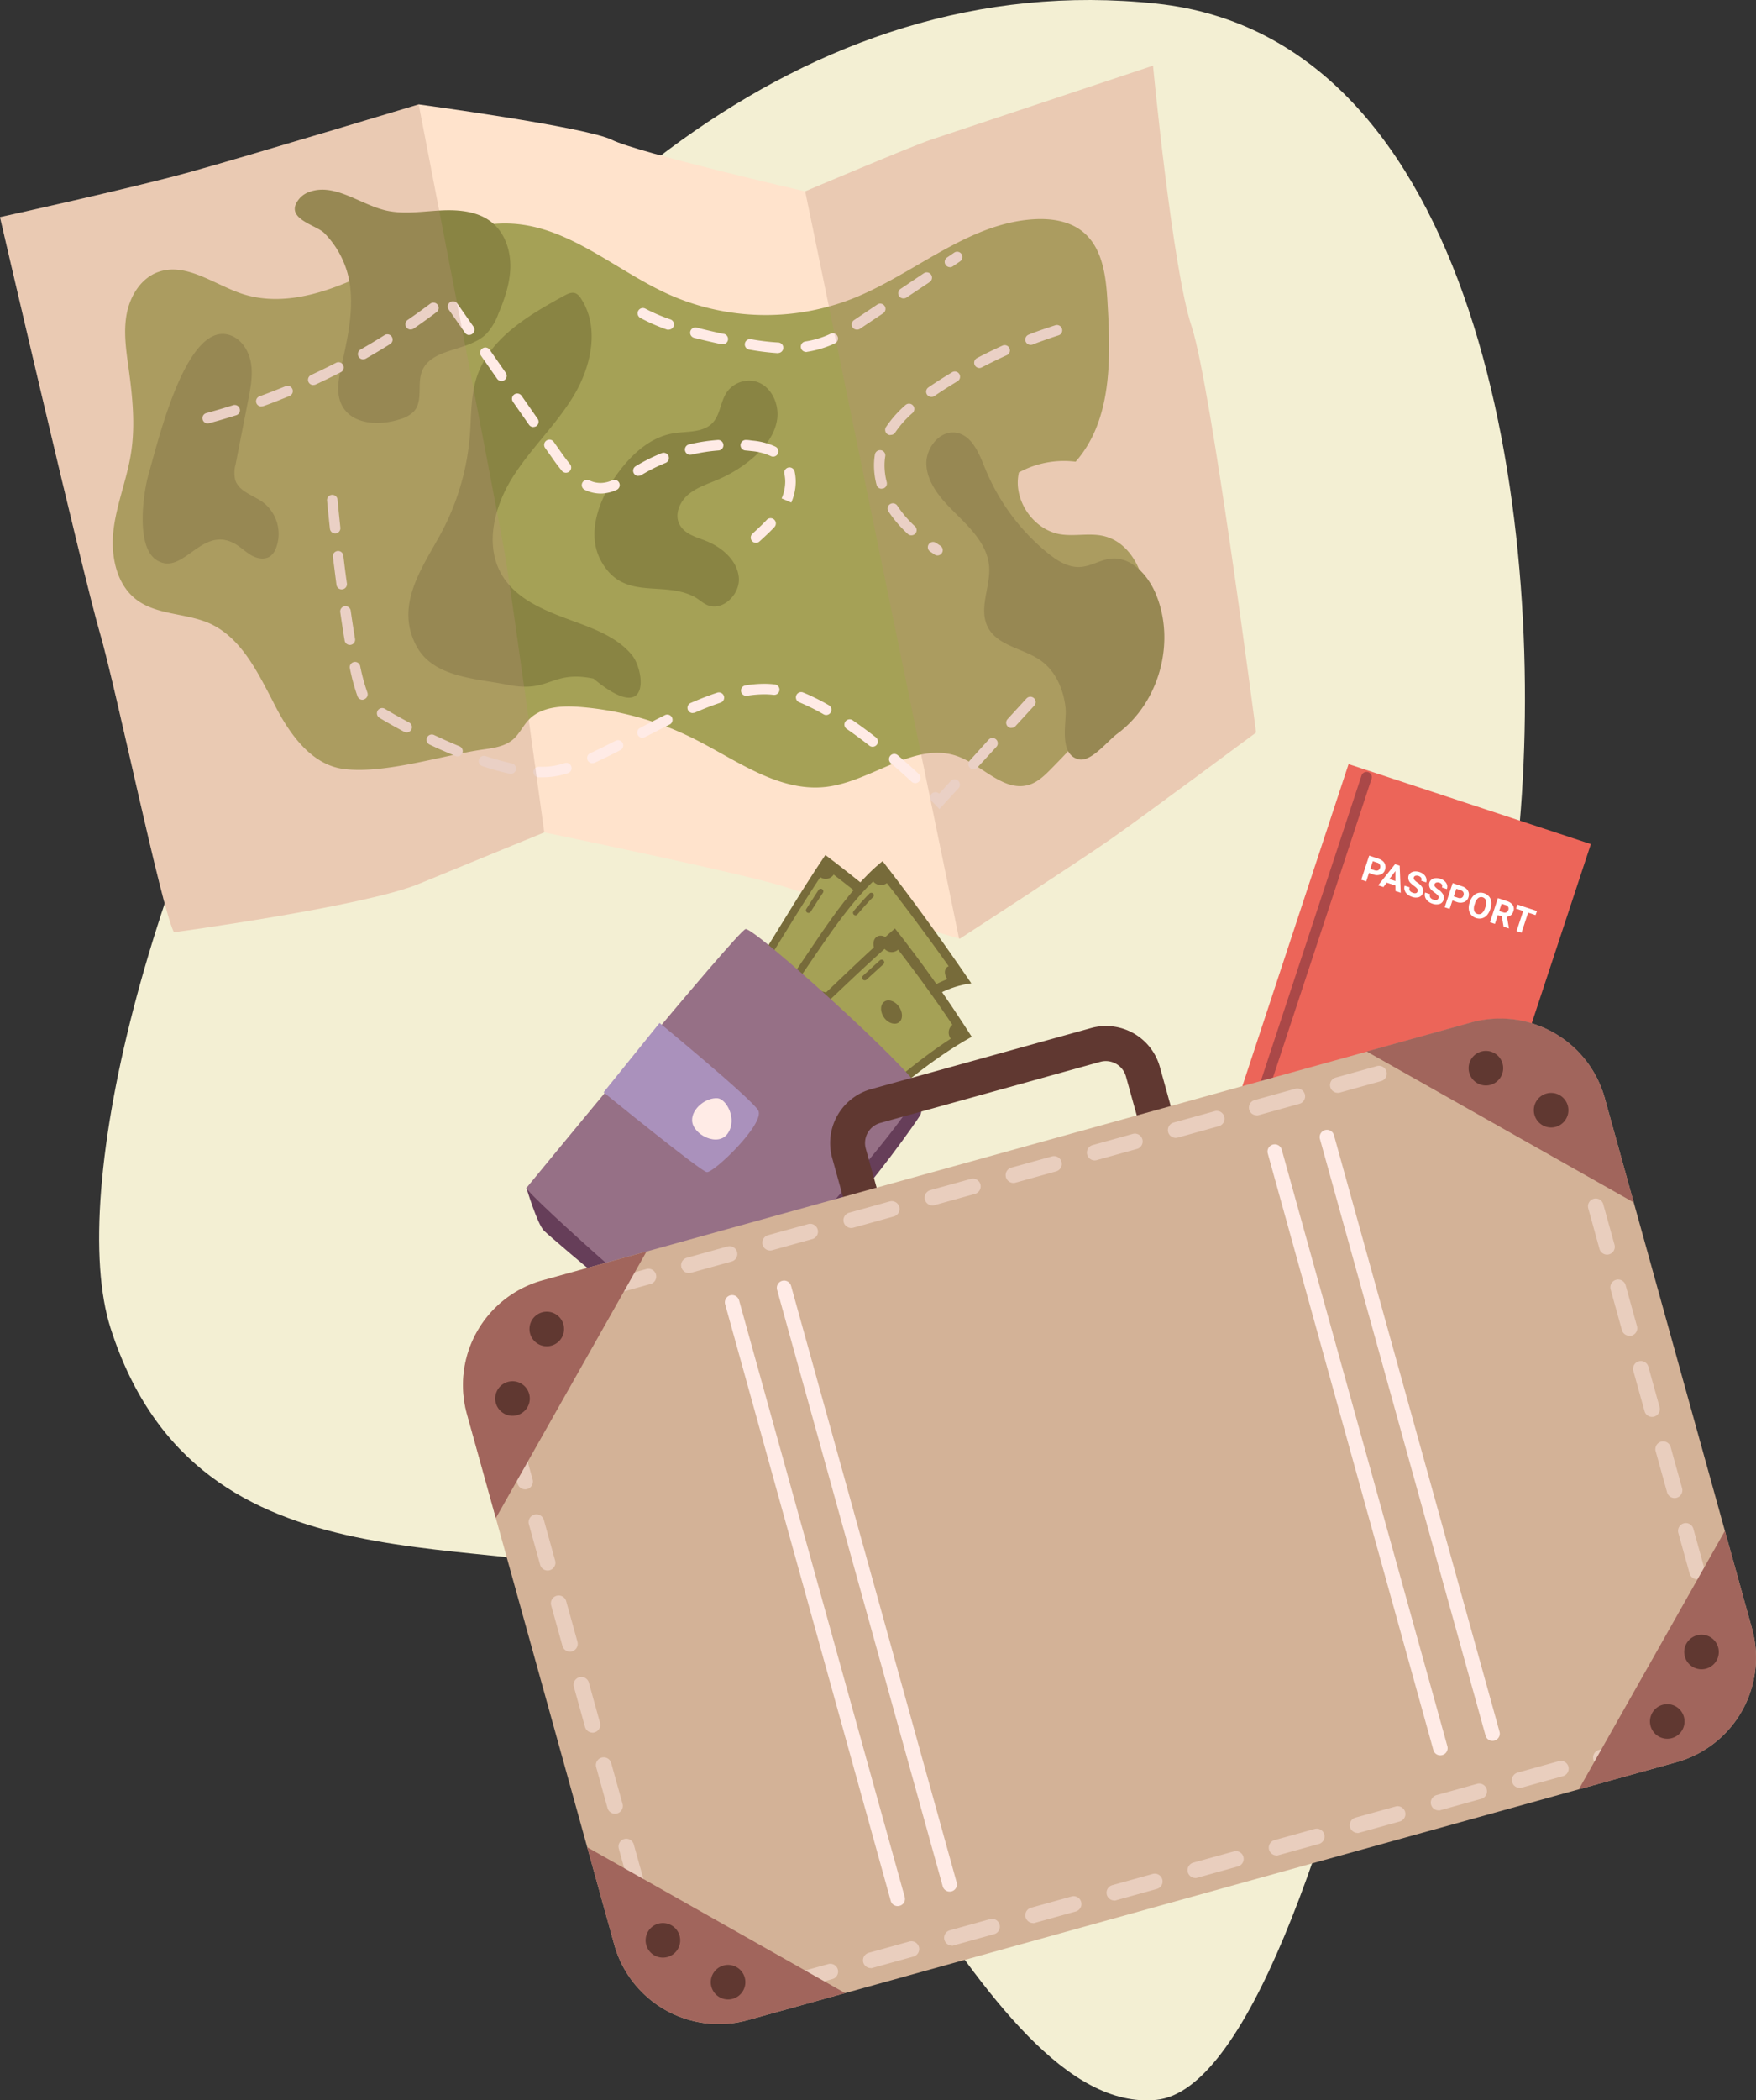 <svg xmlns="http://www.w3.org/2000/svg" xmlns:xlink="http://www.w3.org/1999/xlink" viewBox="0 0 490.74 586.82"><rect x="0" y="0" width="490.74" height="586.82" fill="#333333" stroke="none"/><defs><style>.cls-1{fill:none;}.cls-2{isolation:isolate;}.cls-3{clip-path:url(#clip-path);}.cls-4{fill:#f3efd3;}.cls-5{fill:#ffe3cc;}.cls-6{fill:#a5a156;}.cls-7{fill:#898443;}.cls-19,.cls-8{fill:#ffebe6;}.cls-9{fill:#b79279;mix-blend-mode:multiply;opacity:0.3;}.cls-10{fill:#776b3a;}.cls-11{fill:#663e59;}.cls-12{fill:#967086;}.cls-13{fill:#aa91bc;}.cls-14{fill:#ec6559;}.cls-15{fill:#fff;}.cls-16{fill:#aa4848;}.cls-17{fill:#603831;}.cls-18{fill:#d3b297;}.cls-19{opacity:0.5;}.cls-20{fill:#a1655c;}</style><clipPath id="clip-path" transform="translate(-1095.72 -695.33)"><rect class="cls-1" width="5900" height="2000"/></clipPath></defs><g class="cls-2"><g id="tourist_set" data-name="tourist set"><g class="cls-3"><path class="cls-4" d="M1418.89,696.34c89.89,9.55,109,142.4,101.53,229.07s-52,351.65-101.53,356.61-91.63-126.3-138.68-143.64-128.77,5-153.54-71.81S1220.78,675.29,1418.89,696.34Z" transform="translate(-1095.72 -695.33)"/><path class="cls-5" d="M1446.75,900s-31.5,23.4-40.5,29.7-42.31,27.9-42.31,27.9l-.2-.06c-3-.84-38.06-10.89-48.4-14.34-10.8-3.6-67.51-15.3-67.51-15.3s-19.8,8.1-35.1,14.4-68.41,13.5-68.41,13.5c-3.6-7.2-16.2-68.41-20.7-83.71S1095.72,756,1095.72,756s36.9-8.1,53.11-12.6,63.9-18.9,63.9-18.9,46.8,6.3,54,9.9,54,14.4,54,14.4,29.7-12.6,35.1-14.4l62.11-20.7s5.4,56.7,10.8,72.91S1446.75,900,1446.75,900Z" transform="translate(-1095.72 -695.33)"/><path class="cls-6" d="M1172.1,891.52c-4.44-8.52-9-18-17.77-22-6.59-2.95-14.7-2.28-20.46-6.63s-7.3-12.56-6.39-19.77,3.74-14,4.86-21.21c1.23-7.78.41-15.73-.66-23.54-.69-5.06-1.49-10.21-.57-15.24s3.93-10,8.71-11.76c7.75-2.87,15.57,3.34,23.41,6,12.65,4.21,26.36-1.19,38.23-7.25S1225.67,757,1239,757.83c16.12,1,29,13.22,43.78,19.83a66.53,66.53,0,0,0,51,1.18c17.36-6.83,32.25-21.13,50.87-22.25,4.78-.29,9.86.44,13.6,3.43,5.73,4.59,6.62,12.82,7,20.15.92,15.4,1.27,32.57-8.93,44.16a26.23,26.23,0,0,0-15.85,3c-1.77,7.6,4,16.08,11.66,17.29,3.94.61,8-.43,11.92.45,8.22,1.87,12.24,11.59,11.92,20-.66,17.78-13.89,32.22-26.34,44.92-1.84,1.87-3.78,3.81-6.28,4.59-7,2.19-13-5.34-19.86-7.89-12-4.45-24,6.91-36.73,8.47-13.34,1.65-25.22-7.48-37.24-13.49a86.24,86.24,0,0,0-31.75-8.82c-5-.39-10.74-.1-14.26,3.55-1.64,1.71-2.63,4-4.44,5.55-2.18,1.87-5.2,2.34-8,2.74-11.62,1.61-27.4,6.87-39,5.53C1182.38,909.14,1176.16,899.63,1172.1,891.52Z" transform="translate(-1095.72 -695.33)"/><path class="cls-7" d="M1193.7,776.6c.59,7-1,14-2.54,20.9-.84,3.75-1.64,7.9.22,11.27,2.9,5.27,10.47,5.55,16.18,3.67a8.52,8.52,0,0,0,3.9-2.24c2.5-2.9.8-7.51,2.17-11.08,2.55-6.68,12.91-5.48,18-10.5A16.77,16.77,0,0,0,1235,783c1.77-4.18,3.27-8.58,3.34-13.11s-1.47-9.29-4.93-12.23c-3.9-3.31-9.45-3.8-14.57-3.53s-10.32,1.13-15.3,0c-7.25-1.72-14.19-7.66-21.23-5.23a6.55,6.55,0,0,0-2.78,1.76c-5,5.72,4.56,7.43,6.85,9.82A25.75,25.75,0,0,1,1193.7,776.6Z" transform="translate(-1095.72 -695.33)"/><path class="cls-7" d="M1263.61,851.9c-3.95-7.37-.66-16.59,4.11-23.46,4-5.69,9.39-10.94,16.22-12.05,3.78-.61,8.21-.1,10.87-2.86,2.21-2.28,2.22-5.94,4-8.58a7.59,7.59,0,0,1,8.21-3c4.28,1.25,6.58,6.35,5.85,10.76s-3.76,8.1-7.2,10.94a37.79,37.79,0,0,1-9.1,5.58c-2.89,1.26-6,2.2-8.43,4.21s-4,5.57-2.53,8.38,4.67,3.54,7.46,4.66c4.41,1.77,8.59,5.34,9.11,10.07s-4.49,9.73-8.84,7.81c-1.26-.56-2.27-1.57-3.49-2.23C1280.9,857.33,1269.84,863.53,1263.61,851.9Z" transform="translate(-1095.72 -695.33)"/><path class="cls-7" d="M1393.51,893.17c-.53-5.08-2.7-10.23-6.84-13.22-4.84-3.49-12.14-4.07-14.87-9.37s.86-11.4.33-17.19c-.61-6.58-6.2-11.38-10.82-16.1-3.31-3.38-6.47-7.42-6.7-12.14s3.87-9.81,8.51-8.89c4.32.87,6.23,5.8,7.88,9.88a59.48,59.48,0,0,0,17.39,23.61c2.63,2.15,5.75,4.17,9.15,4,3-.17,5.66-2,8.64-2.34,5.68-.58,10.35,4.59,12.55,9.85,5.62,13.43,1,30.4-10.75,39.06-2.77,2.05-7.33,8-10.8,7.16C1391.42,906.12,1393.9,896.93,1393.51,893.17Z" transform="translate(-1095.72 -695.33)"/><path class="cls-7" d="M1218.7,844.82a69.38,69.38,0,0,0,8.34-27.91c.42-5.46.21-11.06,1.93-16.26,3.58-10.82,14.42-17.24,24.42-22.7,1-.54,2.13-1.09,3.17-.68a3.46,3.46,0,0,1,1.51,1.45c5.28,8,2.93,18.94-2,27.14s-12.13,14.86-17.2,23S1231.1,847.76,1236,856c4.52,7.62,13.83,10.59,22.14,13.68,5.27,2,10.65,4.34,14.2,8.69s5.43,20-10.77,6.55c-11.92-2.41-12.06,4.14-24,1.73-8.75-1.77-20.66-2-25.4-10.69C1206.05,864.71,1213.39,854.46,1218.7,844.82Z" transform="translate(-1095.72 -695.33)"/><path class="cls-7" d="M1160.39,789.13c3.1,1.26,5,4.56,5.5,7.86s-.14,6.67-.78,10q-1.77,9-3.53,18a9,9,0,0,0-.12,4.44c1,3.21,4.94,4.22,7.68,6.18a11.11,11.11,0,0,1,3.63,13.06,5,5,0,0,1-1.43,2c-1.47,1.13-3.63.79-5.26-.12s-2.95-2.26-4.55-3.2c-9.54-5.58-14.6,9.27-22.1,4.43-5.79-3.74-3.74-18.65-2.11-24.25C1140,818.32,1148,784.12,1160.39,789.13Z" transform="translate(-1095.72 -695.33)"/><path class="cls-8" d="M1358.24,921.37l-1.08-1.13-1.05-1.07a1.47,1.47,0,0,1,2.07-2.09l3.23-3.52a1.47,1.47,0,0,1,2.17,2Zm-6.75-7.23a1.5,1.5,0,0,1-1-.39c-1.92-1.78-3.88-3.53-5.81-5.19a1.47,1.47,0,0,1,1.91-2.24c2,1.69,4,3.46,5.9,5.27a1.47,1.47,0,0,1-1,2.55ZM1247,912.51h-.78a1.47,1.47,0,1,1,.08-2.94h.75a19.53,19.53,0,0,0,4.38-.45c.67-.15,1.38-.35,2.12-.58a1.47,1.47,0,1,1,.87,2.81c-.81.25-1.59.47-2.33.64a22.49,22.49,0,0,1-5,.52Zm-8.51-1a1.63,1.63,0,0,1-.31,0,76.19,76.19,0,0,1-7.71-2.15,1.47,1.47,0,0,1,.92-2.79,76.42,76.42,0,0,0,7.41,2.07,1.47,1.47,0,0,1-.31,2.9Zm129.34-1.23a1.46,1.46,0,0,1-1-.38,1.47,1.47,0,0,1-.09-2.08L1372,902a1.47,1.47,0,0,1,2.17,2l-5.3,5.78A1.49,1.49,0,0,1,1367.8,910.24Zm-106.55-1.7a1.47,1.47,0,0,1-.61-2.81c2-.9,4.17-2,7-3.43a1.47,1.47,0,1,1,1.34,2.61c-2.84,1.47-5.1,2.58-7.1,3.49A1.36,1.36,0,0,1,1261.25,908.54Zm-37.7-1.91a1.55,1.55,0,0,1-.56-.11c-2.35-1-4.79-2-7.25-3.21a1.47,1.47,0,0,1,1.26-2.66c2.41,1.14,4.81,2.2,7.1,3.15a1.47,1.47,0,0,1-.55,2.83Zm116-2.7a1.43,1.43,0,0,1-.9-.31c-2.14-1.67-4.24-3.23-6.25-4.62a1.47,1.47,0,1,1,1.67-2.41c2.06,1.42,4.2,3,6.39,4.71a1.47,1.47,0,0,1-.91,2.63Zm-64.31-2.49a1.47,1.47,0,0,1-.68-2.77c2.09-1.1,4.56-2.38,7-3.6a1.47,1.47,0,0,1,1.31,2.63c-2.43,1.21-4.88,2.49-7,3.57A1.4,1.4,0,0,1,1275.25,901.44Zm-65.9-1.52a1.44,1.44,0,0,1-.69-.17c-2.45-1.3-4.84-2.65-6.91-3.9a1.47,1.47,0,1,1,1.52-2.52c2,1.22,4.37,2.54,6.77,3.82a1.47,1.47,0,0,1-.69,2.77Zm169-1.24a1.47,1.47,0,0,1-1.08-2.46l5.3-5.78a1.47,1.47,0,0,1,2.17,2l-5.3,5.78A1.47,1.47,0,0,1,1378.39,898.68Zm-51.77-3.62a1.39,1.39,0,0,1-.73-.2,58.51,58.51,0,0,0-6.86-3.39,1.47,1.47,0,0,1,1.11-2.72,59.05,59.05,0,0,1,7.21,3.56,1.47,1.47,0,0,1-.73,2.75Zm-37.28-.54a1.47,1.47,0,0,1-.59-2.82c2.68-1.17,5.12-2.11,7.43-2.88a1.47,1.47,0,1,1,.93,2.79c-2.23.74-4.58,1.65-7.19,2.79A1.51,1.51,0,0,1,1289.34,894.52ZM1197,890.84a1.47,1.47,0,0,1-1.38-1,55,55,0,0,1-2.12-7.8,1.47,1.47,0,0,1,2.88-.61,53.48,53.48,0,0,0,2,7.36,1.47,1.47,0,0,1-.85,1.9A1.37,1.37,0,0,1,1197,890.84Zm107.27-1.09a1.47,1.47,0,0,1-.24-2.92,32.52,32.52,0,0,1,5.23-.45h0a26.42,26.42,0,0,1,3,.17,1.47,1.47,0,0,1-.35,2.92,22.59,22.59,0,0,0-2.64-.15h0a30,30,0,0,0-4.75.41Zm-110.78-14.23a1.46,1.46,0,0,1-1.45-1.22c-.4-2.39-.8-5-1.21-7.8a1.48,1.48,0,1,1,2.92-.42c.39,2.77.8,5.37,1.19,7.73a1.46,1.46,0,0,1-1.21,1.69A1,1,0,0,1,1193.46,875.52ZM1191.2,860a1.46,1.46,0,0,1-1.45-1.29c-.35-2.7-.67-5.34-1-7.82a1.47,1.47,0,0,1,2.92-.34c.29,2.47.61,5.1,1,7.79a1.46,1.46,0,0,1-1.27,1.64Zm-1.82-15.63a1.47,1.47,0,0,1-1.46-1.31c-.51-4.77-.8-7.87-.8-7.87a1.47,1.47,0,0,1,2.93-.27s.29,3.09.79,7.83a1.47,1.47,0,0,1-1.3,1.62Z" transform="translate(-1095.72 -695.33)"/><path class="cls-8" d="M1307,847a1.47,1.47,0,0,1-1-2.55c1.53-1.41,2.8-2.59,4-3.87a1.46,1.46,0,0,1,2.08-.07,1.48,1.48,0,0,1,.07,2.08c-1.38,1.46-2.92,2.88-4.16,4A1.46,1.46,0,0,1,1307,847Zm9.86-11.26-2.7-1.16a11.79,11.79,0,0,0,1-4.64,10.81,10.81,0,0,0-.22-2.15,1.47,1.47,0,1,1,2.87-.61,13.11,13.11,0,0,1,.29,2.76A14.83,14.83,0,0,1,1316.87,835.71Zm-53.3-2.51a10.25,10.25,0,0,1-4.32-1,1.47,1.47,0,1,1,1.22-2.67,7.13,7.13,0,0,0,3.53.69,8.53,8.53,0,0,0,2.86-.74,1.47,1.47,0,0,1,1.17,2.7,11.34,11.34,0,0,1-3.84,1Zm10.58-4.93a1.46,1.46,0,0,1-.76-2.72,50,50,0,0,1,7.2-3.62,1.47,1.47,0,1,1,1.11,2.72,49,49,0,0,0-6.79,3.41A1.41,1.41,0,0,1,1274.15,828.27Zm-20.26-.89a1.46,1.46,0,0,1-1.13-.53c-.8-1-1.61-2-2.56-3.4l-2.13-3a1.47,1.47,0,1,1,2.41-1.69l2.12,3c.91,1.29,1.68,2.31,2.42,3.21a1.47,1.47,0,0,1-1.13,2.41Zm57.9-4.5a1.44,1.44,0,0,1-.67-.16,16.14,16.14,0,0,0-5.41-1.39c-.55-.07-1.09-.12-1.64-.17a1.47,1.47,0,1,1,.23-2.93c.59,0,1.17.11,1.75.18a18.94,18.94,0,0,1,6.41,1.69,1.47,1.47,0,0,1-.67,2.78Zm-23.18-.51a1.47,1.47,0,0,1-.34-2.9,51.38,51.38,0,0,1,8-1.24,1.47,1.47,0,1,1,.22,2.93,49.26,49.26,0,0,0-7.51,1.17A1.32,1.32,0,0,1,1288.61,822.37Zm-43.83-7.76a1.49,1.49,0,0,1-1.21-.63l-4.49-6.42a1.47,1.47,0,1,1,2.41-1.69l4.49,6.43a1.47,1.47,0,0,1-.36,2.05A1.44,1.44,0,0,1,1244.78,814.61Zm-91-1a1.48,1.48,0,0,1-1.42-1.09,1.46,1.46,0,0,1,1-1.8c2.49-.68,5-1.41,7.46-2.19a1.47,1.47,0,1,1,.89,2.8c-2.5.79-5,1.54-7.59,2.22A1.26,1.26,0,0,1,1153.75,813.6Zm15-4.73a1.47,1.47,0,0,1-.5-2.86c2.42-.88,4.86-1.83,7.25-2.81a1.47,1.47,0,0,1,1.12,2.72c-2.43,1-4.91,2-7.37,2.86A1.43,1.43,0,0,1,1168.7,808.87Zm14.49-6a1.47,1.47,0,0,1-.62-2.8c2.35-1.09,4.7-2.24,7-3.42a1.47,1.47,0,0,1,1.35,2.62c-2.33,1.2-4.72,2.36-7.1,3.47A1.5,1.5,0,0,1,1183.19,802.88Zm52.6-1.12a1.47,1.47,0,0,1-1.21-.63l-4.49-6.42a1.47,1.47,0,1,1,2.41-1.69l4.49,6.43a1.46,1.46,0,0,1-1.2,2.31Zm-38.66-6.06a1.47,1.47,0,0,1-.73-2.74c2.25-1.28,4.5-2.63,6.68-4a1.47,1.47,0,1,1,1.56,2.49c-2.22,1.4-4.5,2.76-6.78,4.06A1.47,1.47,0,0,1,1197.13,795.7Zm29.67-6.79a1.47,1.47,0,0,1-1.21-.63l-4.49-6.42a1.47,1.47,0,1,1,2.4-1.69l4.5,6.43a1.48,1.48,0,0,1-.36,2A1.46,1.46,0,0,1,1226.8,788.91Zm-16.38-1.54a1.47,1.47,0,0,1-.84-2.68c2.13-1.46,4.25-3,6.31-4.54a1.47,1.47,0,0,1,1.77,2.35c-2.09,1.58-4.25,3.13-6.41,4.61A1.45,1.45,0,0,1,1210.42,787.37Z" transform="translate(-1095.72 -695.33)"/><path class="cls-8" d="M1313.16,794h-.08a68.4,68.4,0,0,1-8-1,1.47,1.47,0,0,1,.51-2.9,62.54,62.54,0,0,0,7.61.92,1.47,1.47,0,0,1-.08,2.94Zm7.82-.34a1.47,1.47,0,0,1-.23-2.92,25.91,25.91,0,0,0,5.57-1.5q.77-.3,1.5-.66a1.47,1.47,0,0,1,1.26,2.66c-.55.26-1.1.51-1.67.73a28.86,28.86,0,0,1-6.2,1.67A.93.93,0,0,1,1321,793.7Zm-23.28-2.18a1.17,1.17,0,0,1-.32,0l-.2,0c-2.31-.52-4.93-1.11-7.48-1.76a1.47,1.47,0,0,1,.73-2.85c2.5.64,5.1,1.23,7.39,1.74l.19,0a1.47,1.47,0,0,1-.31,2.91Zm-15.15-4a1.67,1.67,0,0,1-.49-.08,52,52,0,0,1-7.38-3.24,1.47,1.47,0,1,1,1.4-2.59,48.85,48.85,0,0,0,7,3,1.47,1.47,0,0,1-.49,2.86Zm52.65-.05a1.49,1.49,0,0,1-1.23-.65,1.47,1.47,0,0,1,.41-2l6.51-4.37a1.47,1.47,0,0,1,1.64,2.45l-6.52,4.36A1.43,1.43,0,0,1,1335.2,787.43Zm13-8.73a1.49,1.49,0,0,1-1.23-.65,1.47,1.47,0,0,1,.41-2l6.51-4.37a1.47,1.47,0,0,1,1.64,2.45l-6.52,4.36A1.43,1.43,0,0,1,1348.23,778.7Zm13-8.73a1.47,1.47,0,0,1-.82-2.69l2-1.36a1.47,1.47,0,1,1,1.64,2.44l-2,1.36A1.44,1.44,0,0,1,1361.25,770Z" transform="translate(-1095.72 -695.33)"/><path class="cls-8" d="M1357.73,850.52a1.5,1.5,0,0,1-.81-.24l-1.19-.8a1.47,1.47,0,1,1,1.66-2.42l1.15.76a1.48,1.48,0,0,1,.42,2A1.46,1.46,0,0,1,1357.73,850.52Zm-7.32-5.63a1.47,1.47,0,0,1-1-.39,34.27,34.27,0,0,1-5.21-6l-.11-.18a1.47,1.47,0,1,1,2.45-1.61l.11.15a30.77,30.77,0,0,0,4.76,5.51,1.47,1.47,0,0,1,.08,2.08A1.49,1.49,0,0,1,1350.41,844.89Zm-8.3-13a1.47,1.47,0,0,1-1.42-1.1,21.17,21.17,0,0,1-.72-5.4,18.34,18.34,0,0,1,.24-3,1.47,1.47,0,1,1,2.9.47,15.94,15.94,0,0,0-.2,2.51,18.42,18.42,0,0,0,.62,4.65,1.47,1.47,0,0,1-1,1.8A1.57,1.57,0,0,1,1342.11,831.84Zm2.44-15a1.5,1.5,0,0,1-.81-.24,1.47,1.47,0,0,1-.42-2,31.21,31.21,0,0,1,5.44-6.14,1.47,1.47,0,0,1,2,2.19,28.14,28.14,0,0,0-4.93,5.57A1.46,1.46,0,0,1,1344.55,816.84ZM1356,806.22a1.48,1.48,0,0,1-1.22-.65,1.47,1.47,0,0,1,.39-2c2.17-1.48,4.42-2.91,6.68-4.27a1.47,1.47,0,0,1,1.51,2.52c-2.21,1.33-4.41,2.73-6.54,4.18A1.47,1.47,0,0,1,1356,806.22Zm13.44-8.07a1.46,1.46,0,0,1-1.3-.78,1.47,1.47,0,0,1,.62-2c2.33-1.22,4.72-2.39,7.12-3.48a1.47,1.47,0,0,1,1.21,2.68c-2.34,1.06-4.69,2.21-7,3.41A1.51,1.51,0,0,1,1369.4,798.15Zm14.28-6.47a1.47,1.47,0,0,1-.53-2.84c2.45-1,5-1.83,7.47-2.64a1.48,1.48,0,0,1,1.85,1,1.46,1.46,0,0,1-1,1.84c-2.45.79-4.91,1.66-7.31,2.59A1.69,1.69,0,0,1,1383.68,791.68Z" transform="translate(-1095.72 -695.33)"/><path class="cls-9" d="M1247.83,927.9s-19.8,8.1-35.1,14.4-68.41,13.5-68.41,13.5c-3.6-7.2-16.2-68.41-20.7-83.71S1095.72,756,1095.72,756s36.9-8.1,53.11-12.6,63.9-18.9,63.9-18.9,22.5,116.11,24.3,126.91S1247.83,927.9,1247.83,927.9Z" transform="translate(-1095.72 -695.33)"/><path class="cls-9" d="M1446.75,900s-31.5,23.4-40.5,29.7-42.31,27.9-42.31,27.9l-.2-.06-43-208.76s29.7-12.6,35.1-14.4l62.11-20.7s5.4,56.7,10.8,72.91S1446.75,900,1446.75,900Z" transform="translate(-1095.72 -695.33)"/><path class="cls-10" d="M1354.82,958c-17.62,16.85-31.56,44.87-48.17,64.79-9.16-7-18.44-14.28-28-22.45,18.34-14.65,32.14-43.12,47.73-66.13C1335.53,941.13,1345,948.9,1354.82,958Z" transform="translate(-1095.72 -695.33)"/><path class="cls-6" d="M1328.7,939.69c6.51,5,13.17,10.38,20,16.41a2.79,2.79,0,0,0,.55,3.86c-14.62,16.15-26.94,39.32-41,57.2a2.83,2.83,0,0,0-3.83.48h0c-6.49-4.92-13-10-19.73-15.5h0a2.32,2.32,0,0,0-.4-3.52c15.15-14.54,27.36-38.05,40.66-58.21A2.67,2.67,0,0,0,1328.7,939.69Z" transform="translate(-1095.72 -695.33)"/><path class="cls-10" d="M1321,972.76c4.59,3.25,6.39,9,4,12.63s-8.08,4-12.65.83-6.31-8.7-3.91-12.42S1316.45,969.51,1321,972.76Z" transform="translate(-1095.72 -695.33)"/><path class="cls-10" d="M1303.87,998.46c1.54,1.11,2.11,2.93,1.28,4s-2.77,1.08-4.31-.07-2.11-2.94-1.27-4S1302.34,997.35,1303.87,998.46Z" transform="translate(-1095.72 -695.33)"/><path class="cls-10" d="M1332.84,954.9c1.56,1.21,2.17,3.13,1.35,4.28s-2.75,1.15-4.29,0-2.15-3.06-1.35-4.26S1331.27,953.69,1332.84,954.9Z" transform="translate(-1095.72 -695.33)"/><path class="cls-6" d="M1318.13,977.6a4.41,4.41,0,0,0-1,.5c-.35.22-.71.47-1.08.74a2.93,2.93,0,0,1-.93.51.92.92,0,0,1-.75-.17,1,1,0,0,1-.45-.62,1,1,0,0,1,.18-.75,1,1,0,0,1,.72-.48,1.54,1.54,0,0,1,1,.33l1.28-2a2.6,2.6,0,0,0-2-.49,3,3,0,0,0-1.53.84c-.4-.28-.8-.56-1.21-.83l-1.14,1.77,1.18.82a3.62,3.62,0,0,0-.28,1.74,2.28,2.28,0,0,0,1,1.65,2.56,2.56,0,0,0,1,.42,2.21,2.21,0,0,0,1-.1,4.63,4.63,0,0,0,1-.5c.34-.23.71-.49,1.09-.78a2.55,2.55,0,0,1,.95-.51,1.08,1.08,0,0,1,.78.21.94.94,0,0,1,.42.63,1.12,1.12,0,0,1-.2.78,1.29,1.29,0,0,1-.85.63,1.44,1.44,0,0,1-1.07-.32c-.42.66-.85,1.32-1.28,2a2.68,2.68,0,0,0,2.14.5,3.37,3.37,0,0,0,1.76-1.13l1.12.79,1.14-1.77-1.13-.8a3.31,3.31,0,0,0,.23-1.64,2.35,2.35,0,0,0-1-1.64,2.28,2.28,0,0,0-1-.42A2.31,2.31,0,0,0,1318.13,977.6Z" transform="translate(-1095.72 -695.33)"/><path class="cls-10" d="M1307.47,1014a.68.68,0,0,1-.44-.16.73.73,0,0,1-.13-1c1.17-1.5,2.39-3.13,3.62-4.83a.73.73,0,0,1,1-.16.71.71,0,0,1,.16,1c-1.24,1.71-2.47,3.35-3.64,4.87A.75.75,0,0,1,1307.47,1014Z" transform="translate(-1095.72 -695.33)"/><path class="cls-10" d="M1321.67,950.39a.79.79,0,0,1-.39-.11.74.74,0,0,1-.22-1c1.15-1.81,2.31-3.61,3.47-5.38a.73.73,0,0,1,1.21.8c-1.16,1.76-2.31,3.55-3.46,5.35A.72.72,0,0,1,1321.67,950.39Z" transform="translate(-1095.72 -695.33)"/><path class="cls-10" d="M1367.17,970.07c-25,3.23-38,42.8-60.61,53.24-7.47-8.94-15.07-18.31-22.93-28.44,25.73-1,38.13-42.43,58.74-58.94C1350.2,946,1358.43,957.25,1367.17,970.07Z" transform="translate(-1095.72 -695.33)"/><path class="cls-6" d="M1343.57,942.07c5.55,7.1,11.3,14.81,17.28,23.23-1.27.48-1.42,2.12-.37,3.6-19.91,7.61-32.26,38.24-50.77,50.12a3.43,3.43,0,0,0-4-.74h0c-5.27-6.24-10.6-12.69-16-19.46h0c1.37-.3,1.65-1.64.67-2.85,20.45-6,32.33-38,49.37-54.39A2.77,2.77,0,0,0,1343.57,942.07Z" transform="translate(-1095.72 -695.33)"/><path class="cls-10" d="M1330.28,975.19c3.65,4,4.32,10.4,1.47,14.1s-8.07,3.57-11.65-.26-4.13-9.84-1.36-13.77S1326.63,971.14,1330.28,975.19Z" transform="translate(-1095.72 -695.33)"/><path class="cls-10" d="M1309.84,1000.63c1.21,1.33,1.36,3.22.32,4.14s-2.91.48-4.14-.92-1.34-3.17-.28-4S1308.63,999.29,1309.84,1000.63Z" transform="translate(-1095.72 -695.33)"/><path class="cls-10" d="M1344.62,958.36c1.31,1.64,1.52,3.71.48,4.66s-2.9.51-4.17-1-1.5-3.64-.5-4.7S1343.31,956.72,1344.62,958.36Z" transform="translate(-1095.72 -695.33)"/><path class="cls-6" d="M1326.82,980.19a3.83,3.83,0,0,0-1,.45q-.54.32-1.11.72a2.67,2.67,0,0,1-.93.47.69.69,0,0,1-.65-.24,1,1,0,0,1-.29-.72,1.27,1.27,0,0,1,.29-.8.91.91,0,0,1,.72-.46,1.11,1.11,0,0,1,.82.44l1.49-2.08a1.92,1.92,0,0,0-1.71-.7,2.71,2.71,0,0,0-1.52.79c-.32-.33-.64-.67-1-1-.44.62-.88,1.24-1.33,1.85l.92,1a4.91,4.91,0,0,0-.55,1.87,2.41,2.41,0,0,0,.6,1.87,1.86,1.86,0,0,0,.83.54,1.73,1.73,0,0,0,.9,0,3.94,3.94,0,0,0,1-.46c.35-.22.73-.47,1.12-.75a2.46,2.46,0,0,1,1-.47.82.82,0,0,1,.67.3,1,1,0,0,1,.27.72,1.43,1.43,0,0,1-.31.83,1.33,1.33,0,0,1-.88.61,1.13,1.13,0,0,1-.91-.44l-1.5,2a2,2,0,0,0,1.85.73,3.38,3.38,0,0,0,1.79-1.06l.88,1,1.34-1.8-.89-1a4.45,4.45,0,0,0,.49-1.76,2.51,2.51,0,0,0-.64-1.88,1.66,1.66,0,0,0-.85-.55A1.81,1.81,0,0,0,1326.82,980.19Z" transform="translate(-1095.72 -695.33)"/><path class="cls-10" d="M1309.88,1016.06a.72.72,0,0,1-.59-.31.73.73,0,0,1,.17-1,49.73,49.73,0,0,0,4.58-3.69.72.72,0,0,1,1,1.07,51,51,0,0,1-4.71,3.8A.73.73,0,0,1,1309.88,1016.06Z" transform="translate(-1095.72 -695.33)"/><path class="cls-10" d="M1334.82,951.07a.75.75,0,0,1-.47-.17.74.74,0,0,1-.09-1c1.5-1.8,2.92-3.37,4.35-4.82a.72.72,0,1,1,1,1c-1.4,1.41-2.79,3-4.27,4.73A.72.72,0,0,1,1334.82,951.07Z" transform="translate(-1095.72 -695.33)"/><path class="cls-10" d="M1367.28,985c-21.34,11.78-42,35.31-63.13,50.33-7.07-9.08-14.17-18.52-21.33-28.86,21.48-9.48,42.1-33.48,63-51.74C1353,963.79,1360.07,973.71,1367.28,985Z" transform="translate(-1095.72 -695.33)"/><path class="cls-6" d="M1346.71,960.65c5,6.48,10.08,13.41,15.17,21a2.8,2.8,0,0,0-.45,3.88c-18.26,11.87-36.09,31.12-54.25,44.82a2.87,2.87,0,0,0-3.84-.52h0c-5-6.43-10.06-13-15.11-20h0a2.32,2.32,0,0,0,.52-3.51c18.36-10.19,36.17-29.79,54.19-45.88A2.66,2.66,0,0,0,1346.71,960.65Z" transform="translate(-1095.72 -695.33)"/><path class="cls-10" d="M1330.86,990.66c3.6,4.32,3.88,10.31.61,13.24s-8.84,1.82-12.44-2.44-3.87-10-.6-13S1327.25,986.35,1330.86,990.66Z" transform="translate(-1095.72 -695.33)"/><path class="cls-10" d="M1307.69,1011.12c1.2,1.47,1.29,3.37.2,4.24s-3,.34-4.15-1.16-1.29-3.39-.2-4.21S1306.49,1009.66,1307.69,1011.12Z" transform="translate(-1095.72 -695.33)"/><path class="cls-10" d="M1346.83,976.41c1.2,1.57,1.29,3.59.21,4.49s-3,.41-4.15-1.11-1.29-3.5-.21-4.46S1345.62,974.85,1346.83,976.41Z" transform="translate(-1095.72 -695.33)"/><path class="cls-6" d="M1326.81,994.6a4.5,4.5,0,0,0-1.13.22l-1.23.44a2.74,2.74,0,0,1-1,.25.9.9,0,0,1-.69-.35.93.93,0,0,1,.1-1.4.92.92,0,0,1,.81-.27,1.52,1.52,0,0,1,.85.56l1.74-1.61a2.6,2.6,0,0,0-1.79-1,3,3,0,0,0-1.69.43l-1-1.12-1.55,1.42.93,1.09a3.61,3.61,0,0,0-.72,1.61,2.25,2.25,0,0,0,.53,1.85,2.21,2.21,0,0,0,.85.66,2.43,2.43,0,0,0,1,.16,4.47,4.47,0,0,0,1.12-.23c.39-.13.81-.29,1.26-.47a2.5,2.5,0,0,1,1-.25,1,1,0,0,1,.7.41,1,1,0,0,1,.25.71,1.14,1.14,0,0,1-.39.7,1.28,1.28,0,0,1-1,.39,1.45,1.45,0,0,1-1-.58l-1.74,1.59a2.68,2.68,0,0,0,1.94,1,3.39,3.39,0,0,0,2-.64l.88,1,1.55-1.41-.89-1.06a3.27,3.27,0,0,0,.64-1.53,2.33,2.33,0,0,0-.55-1.85,2.19,2.19,0,0,0-.87-.66A2.34,2.34,0,0,0,1326.81,994.6Z" transform="translate(-1095.72 -695.33)"/><path class="cls-10" d="M1307.39,1027.09a.74.74,0,0,1-.58-.28.73.73,0,0,1,.14-1c1.52-1.16,3.07-2.39,4.73-3.74a.72.72,0,1,1,.91,1.12c-1.67,1.36-3.23,2.6-4.76,3.77A.75.75,0,0,1,1307.39,1027.09Z" transform="translate(-1095.72 -695.33)"/><path class="cls-10" d="M1337.37,969.22a.72.72,0,0,1-.49-1.25c1.57-1.46,3.15-2.9,4.72-4.31a.73.73,0,1,1,1,1.08q-2.35,2.12-4.71,4.29A.72.72,0,0,1,1337.37,969.22Z" transform="translate(-1095.72 -695.33)"/><path class="cls-11" d="M1242.84,1027.23s3,10,4.88,11.93,42.08,36.11,45.7,35.83,31.94-35.43,38.62-41.62,19.89-24.74,20.87-26.5-.52-7.55-.52-7.55Z" transform="translate(-1095.72 -695.33)"/><path class="cls-12" d="M1242.84,1027.23c.27,2,47.16,43.55,49.16,43.28s62.32-66,60.39-71.19-45.93-44.93-48.3-44.41S1242.84,1027.23,1242.84,1027.23Z" transform="translate(-1095.72 -695.33)"/><path class="cls-13" d="M1264.4,1000.53s26.95,21.93,28.82,22.28,16.29-13.49,14.42-17.2c-1.53-3-27.6-24.47-27.6-24.47Z" transform="translate(-1095.72 -695.33)"/><path class="cls-8" d="M1289.14,1008.44c.18,3.93,7.32,7.53,10,3.51s-.44-9.56-2.85-9.77C1293.12,1001.9,1289,1005,1289.14,1008.44Z" transform="translate(-1095.72 -695.33)"/><rect class="cls-14" x="1455.07" y="917.53" width="71.3" height="100.05" transform="translate(-717.43 -1113.75) rotate(18.26)"/><path class="cls-15" d="M1478.31,939.21l-.78,2.38-1.39-.46,2.22-6.74,2.63.87a3.32,3.32,0,0,1,1.25.72,2.12,2.12,0,0,1,.62,1.08,2.27,2.27,0,0,1-.07,1.26,2,2,0,0,1-1.2,1.34,2.94,2.94,0,0,1-2.06,0Zm.37-1.12,1.24.41a1.36,1.36,0,0,0,.93,0,1,1,0,0,0,.53-.65,1.1,1.1,0,0,0-.73-1.48l-1.27-.42Z" transform="translate(-1095.72 -695.33)"/><path class="cls-15" d="M1485.69,942.74l-2.43-.8-.92,1.23-1.48-.48,4.73-5.91,1.29.42.3,7.57-1.48-.49Zm-1.69-1.8,1.69.55,0-2.8Z" transform="translate(-1095.72 -695.33)"/><path class="cls-15" d="M1491.88,944.36a.73.73,0,0,0-.08-.69,4,4,0,0,0-.85-.78,7.35,7.35,0,0,1-1-.83,2,2,0,0,1-.6-2,1.71,1.71,0,0,1,.63-.88,2.16,2.16,0,0,1,1.11-.37,3.53,3.53,0,0,1,1.37.18,3.21,3.21,0,0,1,1.2.69,2.11,2.11,0,0,1,.63,1,2,2,0,0,1,0,1.18l-1.39-.46a1,1,0,0,0,0-.81,1.56,1.56,0,0,0-1.6-.57.69.69,0,0,0-.32,1.13,4,4,0,0,0,.83.74,4.35,4.35,0,0,1,1.44,1.45,1.88,1.88,0,0,1,.11,1.49,1.74,1.74,0,0,1-1.12,1.16,3.12,3.12,0,0,1-1.94-.09,3.72,3.72,0,0,1-1.32-.76,2.25,2.25,0,0,1-.72-1.1,2.06,2.06,0,0,1,0-1.25l1.39.45c-.24.75.08,1.27,1,1.56a1.31,1.31,0,0,0,.84.05A.68.68,0,0,0,1491.88,944.36Z" transform="translate(-1095.72 -695.33)"/><path class="cls-15" d="M1497.71,946.28a.75.75,0,0,0-.08-.69,3.86,3.86,0,0,0-.86-.78,8,8,0,0,1-1-.83,2,2,0,0,1-.59-2.05,1.65,1.65,0,0,1,.63-.87,2,2,0,0,1,1.1-.38,3.5,3.5,0,0,1,1.37.19,3.06,3.06,0,0,1,1.2.68,2.21,2.21,0,0,1,.64,1,2,2,0,0,1-.05,1.18l-1.39-.45a.93.93,0,0,0,0-.82,1.31,1.31,0,0,0-.73-.53,1.39,1.39,0,0,0-.87,0,.73.73,0,0,0-.47.47.69.69,0,0,0,.15.66,4.08,4.08,0,0,0,.84.74,4.4,4.4,0,0,1,1.43,1.45,1.84,1.84,0,0,1,.11,1.49,1.7,1.7,0,0,1-1.11,1.16,3.15,3.15,0,0,1-2-.09,3.56,3.56,0,0,1-1.32-.75,2.45,2.45,0,0,1-.72-1.1,2.09,2.09,0,0,1,0-1.26l1.39.46c-.25.74.08,1.26,1,1.55a1.39,1.39,0,0,0,.84.06A.73.73,0,0,0,1497.71,946.28Z" transform="translate(-1095.72 -695.33)"/><path class="cls-15" d="M1501.63,946.91l-.79,2.37-1.38-.46,2.22-6.74,2.63.87a3.27,3.27,0,0,1,1.24.72,2.12,2.12,0,0,1,.62,1.08,2.31,2.31,0,0,1-.07,1.27,2,2,0,0,1-1.19,1.33,3,3,0,0,1-2.07,0Zm.37-1.13,1.24.41a1.27,1.27,0,0,0,.92,0,1,1,0,0,0,.54-.65,1.18,1.18,0,0,0,0-.89,1.15,1.15,0,0,0-.7-.58l-1.28-.42Z" transform="translate(-1095.72 -695.33)"/><path class="cls-15" d="M1512.16,949.45a4.39,4.39,0,0,1-.93,1.63,2.82,2.82,0,0,1-1.38.82,2.89,2.89,0,0,1-1.64-.09,2.92,2.92,0,0,1-1.36-.89,2.87,2.87,0,0,1-.64-1.49,4.11,4.11,0,0,1,.2-1.84l.11-.33a4.19,4.19,0,0,1,.94-1.63,2.8,2.8,0,0,1,1.39-.83,3.15,3.15,0,0,1,3,1,2.75,2.75,0,0,1,.63,1.49,4.27,4.27,0,0,1-.22,1.87Zm-1.3-.77a3,3,0,0,0,.15-1.74,1.42,1.42,0,0,0-2.16-.72,3,3,0,0,0-.91,1.47l-.11.33a3,3,0,0,0-.15,1.73,1.31,1.31,0,0,0,.91.93,1.3,1.3,0,0,0,1.25-.2,3,3,0,0,0,.91-1.47Z" transform="translate(-1095.72 -695.33)"/><path class="cls-15" d="M1515.42,951.35l-1.11-.36-.81,2.47-1.39-.46,2.22-6.74,2.51.83a2.94,2.94,0,0,1,1.66,1.14,1.88,1.88,0,0,1,.15,1.71A2.24,2.24,0,0,1,1518,951a2.15,2.15,0,0,1-1.14.43l.55,3.23,0,.07-1.49-.49Zm-.74-1.49,1.12.37a1.16,1.16,0,0,0,.9,0,1,1,0,0,0,.53-.63,1.1,1.1,0,0,0,0-.84,1.16,1.16,0,0,0-.74-.55l-1.11-.37Z" transform="translate(-1095.72 -695.33)"/><path class="cls-15" d="M1524.85,951l-2.07-.68-1.85,5.61-1.38-.46,1.85-5.61-2-.67.37-1.13,5.49,1.81Z" transform="translate(-1095.72 -695.33)"/><path class="cls-16" d="M1448,1003.74a1.54,1.54,0,0,1-.46-.08,1.45,1.45,0,0,1-.93-1.85L1476.22,912a1.47,1.47,0,0,1,2.8.92l-29.63,89.78A1.47,1.47,0,0,1,1448,1003.74Z" transform="translate(-1095.72 -695.33)"/><path class="cls-17" d="M1337.76,1053l-9.47-34.12a15.63,15.63,0,0,1,10.88-19.25l61.44-17.06a15.63,15.63,0,0,1,19.26,10.89l9.47,34.11Zm67-61.21a5.69,5.69,0,0,0-1.58.22l-61.43,17.06a5.83,5.83,0,0,0-4.07,7.19l6.85,24.68,72.7-20.19-6.85-24.67a5.86,5.86,0,0,0-5.62-4.29Z" transform="translate(-1095.72 -695.33)"/><path class="cls-18" d="M1544.19,1002.12l41.16,148.23a30.33,30.33,0,0,1-21.12,37.33l-259.51,72.06a30.33,30.33,0,0,1-37.34-21.1l-41.16-148.23a30.34,30.34,0,0,1,21.11-37.35l259.51-72A30.33,30.33,0,0,1,1544.19,1002.12Z" transform="translate(-1095.72 -695.33)"/><path class="cls-19" d="M1303.58,1254a30.52,30.52,0,0,1-10.93-2,2.18,2.18,0,0,1,1.56-4.07,25.93,25.93,0,0,0,10.64,1.71,2.2,2.2,0,0,1,2.29,2.07,2.18,2.18,0,0,1-2.07,2.28C1304.57,1254,1304.07,1254,1303.58,1254Zm12.85-2.5a2.18,2.18,0,0,1-.58-4.28l11.34-3.14a2.17,2.17,0,1,1,1.16,4.19l-11.33,3.15A2.46,2.46,0,0,1,1316.43,1251.54Zm-32.81-5.72a2.2,2.2,0,0,1-1.53-.62,30.29,30.29,0,0,1-6.93-10.5,2.18,2.18,0,0,1,4-1.6,26,26,0,0,0,5.94,9,2.17,2.17,0,0,1-1.53,3.72Zm55.48-.58a2.17,2.17,0,0,1-.58-4.27l11.33-3.15a2.18,2.18,0,0,1,1.17,4.2l-11.34,3.14A1.93,1.93,0,0,1,1339.1,1245.24Zm22.67-6.29a2.17,2.17,0,0,1-.58-4.27l11.33-3.15a2.18,2.18,0,0,1,1.17,4.19l-11.34,3.15A2.32,2.32,0,0,1,1361.77,1239Zm22.67-6.29a2.18,2.18,0,0,1-.58-4.28l11.33-3.15a2.18,2.18,0,0,1,1.17,4.2l-11.34,3.15A2.32,2.32,0,0,1,1384.44,1232.66Zm22.67-6.3a2.18,2.18,0,0,1-.59-4.27l11.34-3.15a2.17,2.17,0,1,1,1.16,4.19l-11.33,3.15A2,2,0,0,1,1407.11,1226.36Zm-133.22-1.57a2.19,2.19,0,0,1-2.1-1.59l-3.14-11.34a2.17,2.17,0,1,1,4.19-1.16L1276,1222a2.18,2.18,0,0,1-1.52,2.68A1.93,1.93,0,0,1,1273.89,1224.79Zm155.88-4.72a2.18,2.18,0,0,1-.58-4.28l11.34-3.14a2.17,2.17,0,1,1,1.16,4.19l-11.33,3.15A2.39,2.39,0,0,1,1429.77,1220.07Zm22.67-6.3a2.18,2.18,0,0,1-.58-4.27l11.34-3.15a2.18,2.18,0,0,1,1.16,4.2l-11.33,3.14A2,2,0,0,1,1452.44,1213.77Zm22.67-6.29a2.18,2.18,0,0,1-.58-4.28l11.33-3.14a2.18,2.18,0,0,1,1.17,4.19l-11.34,3.15A2.32,2.32,0,0,1,1475.11,1207.48Zm-207.51-5.36a2.18,2.18,0,0,1-2.1-1.59l-3.15-11.34a2.18,2.18,0,1,1,4.2-1.16l3.15,11.33a2.18,2.18,0,0,1-1.52,2.68A1.93,1.93,0,0,1,1267.6,1202.12Zm230.18-.94a2.17,2.17,0,0,1-.58-4.27l11.33-3.15a2.18,2.18,0,0,1,1.17,4.2l-11.34,3.14A1.93,1.93,0,0,1,1497.78,1201.18Zm22.67-6.29a2.17,2.17,0,0,1-.58-4.27l11.33-3.15a2.18,2.18,0,1,1,1.17,4.19l-11.34,3.15A1.93,1.93,0,0,1,1520.45,1194.89Zm22.67-6.29a2.18,2.18,0,0,1-.59-4.28l11.31-3.14a2.18,2.18,0,1,1,1.22,4.18l-.39.11-11,3A2.38,2.38,0,0,1,1543.12,1188.6Zm21.63-8.65a2.18,2.18,0,0,1-1.4-3.85,26.11,26.11,0,0,0,6.65-8.49,2.18,2.18,0,0,1,3.91,1.93,30.31,30.31,0,0,1-7.76,9.89A2.14,2.14,0,0,1,1564.75,1180Zm-303.45-.49a2.18,2.18,0,0,1-2.09-1.6l-3.15-11.33a2.18,2.18,0,0,1,4.19-1.17l3.15,11.34a2.18,2.18,0,0,1-1.51,2.68A2.39,2.39,0,0,1,1261.3,1179.46Zm313.57-20h-.1a2.17,2.17,0,0,1-2.08-2.27q0-.56,0-1.14a26.19,26.19,0,0,0-1-7l-.75-2.72a2.18,2.18,0,0,1,4.19-1.17l.76,2.72a30.81,30.81,0,0,1,1.12,8.19c0,.45,0,.89,0,1.34A2.18,2.18,0,0,1,1574.87,1159.45ZM1255,1156.79a2.18,2.18,0,0,1-2.1-1.6l-3.15-11.33a2.18,2.18,0,0,1,4.2-1.17l3.15,11.34a2.18,2.18,0,0,1-1.52,2.68A2.32,2.32,0,0,1,1255,1156.79ZM1570,1136.55a2.18,2.18,0,0,1-2.1-1.6l-3.15-11.33a2.18,2.18,0,0,1,4.2-1.17l3.15,11.34a2.18,2.18,0,0,1-1.52,2.68A2.32,2.32,0,0,1,1570,1136.55Zm-321.24-2.43a2.17,2.17,0,0,1-2.09-1.6l-3.15-11.33a2.18,2.18,0,0,1,4.2-1.17l3.14,11.34a2.17,2.17,0,0,1-1.51,2.68A2.39,2.39,0,0,1,1248.71,1134.12Zm314.94-20.24a2.16,2.16,0,0,1-2.09-1.6l-3.15-11.33a2.18,2.18,0,1,1,4.19-1.17l3.15,11.34a2.18,2.18,0,0,1-1.51,2.68A2.46,2.46,0,0,1,1563.65,1113.88Zm-321.23-2.43a2.19,2.19,0,0,1-2.1-1.59l-3.14-11.34a2.17,2.17,0,1,1,4.19-1.16l3.15,11.33a2.18,2.18,0,0,1-1.52,2.68A2.32,2.32,0,0,1,1242.42,1111.45Zm314.94-20.24a2.18,2.18,0,0,1-2.1-1.6l-3.15-11.33a2.18,2.18,0,0,1,4.2-1.16l3.15,11.33a2.18,2.18,0,0,1-1.52,2.68A2.32,2.32,0,0,1,1557.36,1091.21Zm-320.63-2.55a2.18,2.18,0,0,1-2.17-2c0-.64-.06-1.27-.06-1.9a30.48,30.48,0,0,1,1.88-10.55,2.18,2.18,0,0,1,4.09,1.51,26.12,26.12,0,0,0-1.62,9c0,.54,0,1.08.05,1.62a2.17,2.17,0,0,1-2,2.31Zm314.33-20.12A2.17,2.17,0,0,1,1549,1067l-3.15-11.34a2.18,2.18,0,1,1,4.2-1.16l3.14,11.33a2.17,2.17,0,0,1-1.51,2.68A2,2,0,0,1,1551.06,1068.54Zm-306.44-1.33a2.14,2.14,0,0,1-1.5-.61,2.18,2.18,0,0,1-.07-3.08,30.39,30.39,0,0,1,10.41-7.07,2.18,2.18,0,0,1,1.65,4,25.93,25.93,0,0,0-8.92,6.06A2.17,2.17,0,0,1,1244.62,1067.21Zm20.93-9.9a2.18,2.18,0,0,1-.58-4.28l11.34-3.14a2.17,2.17,0,1,1,1.16,4.19l-11.33,3.15A2.46,2.46,0,0,1,1265.55,1057.31Zm22.67-6.3a2.17,2.17,0,0,1-.58-4.27l11.33-3.15a2.18,2.18,0,0,1,1.17,4.2l-11.34,3.14A1.93,1.93,0,0,1,1288.22,1051Zm256.55-5.14a2.19,2.19,0,0,1-2.1-1.59l-3.14-11.34a2.17,2.17,0,1,1,4.19-1.16l3.15,11.33a2.18,2.18,0,0,1-1.52,2.68A1.93,1.93,0,0,1,1544.77,1045.87Zm-233.88-1.15a2.18,2.18,0,0,1-.58-4.28l11.33-3.14a2.18,2.18,0,0,1,1.17,4.19l-11.34,3.15A2.32,2.32,0,0,1,1310.89,1044.72Zm22.67-6.29a2.18,2.18,0,0,1-.58-4.28l11.33-3.15a2.18,2.18,0,0,1,1.17,4.2l-11.34,3.15A2.32,2.32,0,0,1,1333.56,1038.43Zm22.67-6.3a2.18,2.18,0,0,1-.59-4.27l11.34-3.15a2.17,2.17,0,1,1,1.16,4.19l-11.33,3.15A2,2,0,0,1,1356.23,1032.13Zm22.66-6.29a2.18,2.18,0,0,1-.58-4.28l11.34-3.14a2.17,2.17,0,1,1,1.16,4.19l-11.33,3.15A2.39,2.39,0,0,1,1378.89,1025.84Zm159.58-2.64a2.18,2.18,0,0,1-2.09-1.59l-3.15-11.33a26,26,0,0,0-2-5.15,2.18,2.18,0,0,1,3.86-2,31.09,31.09,0,0,1,2.37,6l3.14,11.33a2.16,2.16,0,0,1-1.51,2.68A2,2,0,0,1,1538.47,1023.2Zm-136.91-3.66a2.18,2.18,0,0,1-.58-4.27l11.34-3.15a2.18,2.18,0,0,1,1.16,4.2l-11.33,3.14A2,2,0,0,1,1401.56,1019.54Zm22.67-6.29a2.18,2.18,0,0,1-.58-4.28l11.33-3.14a2.18,2.18,0,1,1,1.17,4.19l-11.34,3.15A2.32,2.32,0,0,1,1424.23,1013.25Zm22.67-6.3a2.17,2.17,0,0,1-.58-4.27l11.33-3.15a2.18,2.18,0,0,1,1.17,4.2l-11.34,3.15A2.3,2.3,0,0,1,1446.9,1007Zm22.67-6.29a2.17,2.17,0,0,1-.58-4.27l11.33-3.15a2.18,2.18,0,1,1,1.17,4.19l-11.34,3.15A2.32,2.32,0,0,1,1469.57,1000.66Zm56.13-3.37a2.17,2.17,0,0,1-1.36-.48,26.17,26.17,0,0,0-9.63-4.86,2.18,2.18,0,0,1,1.13-4.21,30.53,30.53,0,0,1,11.22,5.67,2.18,2.18,0,0,1-1.36,3.88Zm-33.46-2.92a2.18,2.18,0,0,1-.59-4.28l8.14-2.26a30.13,30.13,0,0,1,3.49-.75,2.18,2.18,0,1,1,.67,4.3,26.33,26.33,0,0,0-3,.65l-8.13,2.26A2.38,2.38,0,0,1,1492.24,994.37Z" transform="translate(-1095.72 -695.33)"/><path class="cls-20" d="M1259.82,1211.44l72.09,40.75-27.19,7.55a30.33,30.33,0,0,1-37.34-21.1Z" transform="translate(-1095.72 -695.33)"/><path class="cls-20" d="M1276.4,1045l-42.11,74.48-8.07-29.06a30.34,30.34,0,0,1,21.11-37.35Z" transform="translate(-1095.72 -695.33)"/><path class="cls-20" d="M1544.19,1002.12l8.1,29.17-74.63-42.18,29.18-8.1A30.33,30.33,0,0,1,1544.19,1002.12Z" transform="translate(-1095.72 -695.33)"/><path class="cls-20" d="M1536.94,1195.26l40.83-72.22,7.58,27.31a30.33,30.33,0,0,1-21.12,37.33Z" transform="translate(-1095.72 -695.33)"/><path class="cls-8" d="M1346.59,1227.88a2,2,0,0,1-1.95-1.49l-46.27-166.65a2,2,0,1,1,3.9-1.09l46.28,166.66a2,2,0,0,1-1.41,2.49A2.09,2.09,0,0,1,1346.59,1227.88Z" transform="translate(-1095.72 -695.33)"/><path class="cls-8" d="M1361.17,1223.83a2,2,0,0,1-2-1.49l-46.28-166.65a2,2,0,1,1,3.91-1.08l46.27,166.65a2,2,0,0,1-1.41,2.5A2,2,0,0,1,1361.17,1223.83Z" transform="translate(-1095.72 -695.33)"/><path class="cls-8" d="M1498.29,1185.76a2,2,0,0,1-2-1.49l-46.27-166.65a2,2,0,1,1,3.9-1.09l46.28,166.65a2,2,0,0,1-1.41,2.5A2.15,2.15,0,0,1,1498.29,1185.76Z" transform="translate(-1095.72 -695.33)"/><path class="cls-8" d="M1512.87,1181.71a2,2,0,0,1-2-1.49l-46.27-166.65a2,2,0,0,1,3.91-1.09l46.27,166.66a2,2,0,0,1-1.41,2.49A1.68,1.68,0,0,1,1512.87,1181.71Z" transform="translate(-1095.72 -695.33)"/><path class="cls-17" d="M1234.29,1087.35a4.83,4.83,0,1,1,6,3.36A4.84,4.84,0,0,1,1234.29,1087.35Z" transform="translate(-1095.72 -695.33)"/><path class="cls-17" d="M1243.87,1067.94a4.83,4.83,0,1,1,5.94,3.36A4.83,4.83,0,0,1,1243.87,1067.94Z" transform="translate(-1095.72 -695.33)"/><path class="cls-17" d="M1533.84,1004.17a4.83,4.83,0,1,0-3.36,6A4.83,4.83,0,0,0,1533.84,1004.17Z" transform="translate(-1095.72 -695.33)"/><path class="cls-17" d="M1515.63,992.48a4.83,4.83,0,1,0-3.36,5.95A4.84,4.84,0,0,0,1515.63,992.48Z" transform="translate(-1095.72 -695.33)"/><path class="cls-17" d="M1276.34,1238.79a4.83,4.83,0,1,0,3.36-6A4.83,4.83,0,0,0,1276.34,1238.79Z" transform="translate(-1095.72 -695.33)"/><path class="cls-17" d="M1294.55,1250.48a4.83,4.83,0,1,0,3.36-6A4.83,4.83,0,0,0,1294.55,1250.48Z" transform="translate(-1095.72 -695.33)"/><path class="cls-17" d="M1575.89,1155.61a4.83,4.83,0,1,1-6-3.36A4.83,4.83,0,0,1,1575.89,1155.61Z" transform="translate(-1095.72 -695.33)"/><path class="cls-17" d="M1566.31,1175a4.83,4.83,0,1,1-5.94-3.36A4.83,4.83,0,0,1,1566.31,1175Z" transform="translate(-1095.72 -695.33)"/></g></g></g></svg>